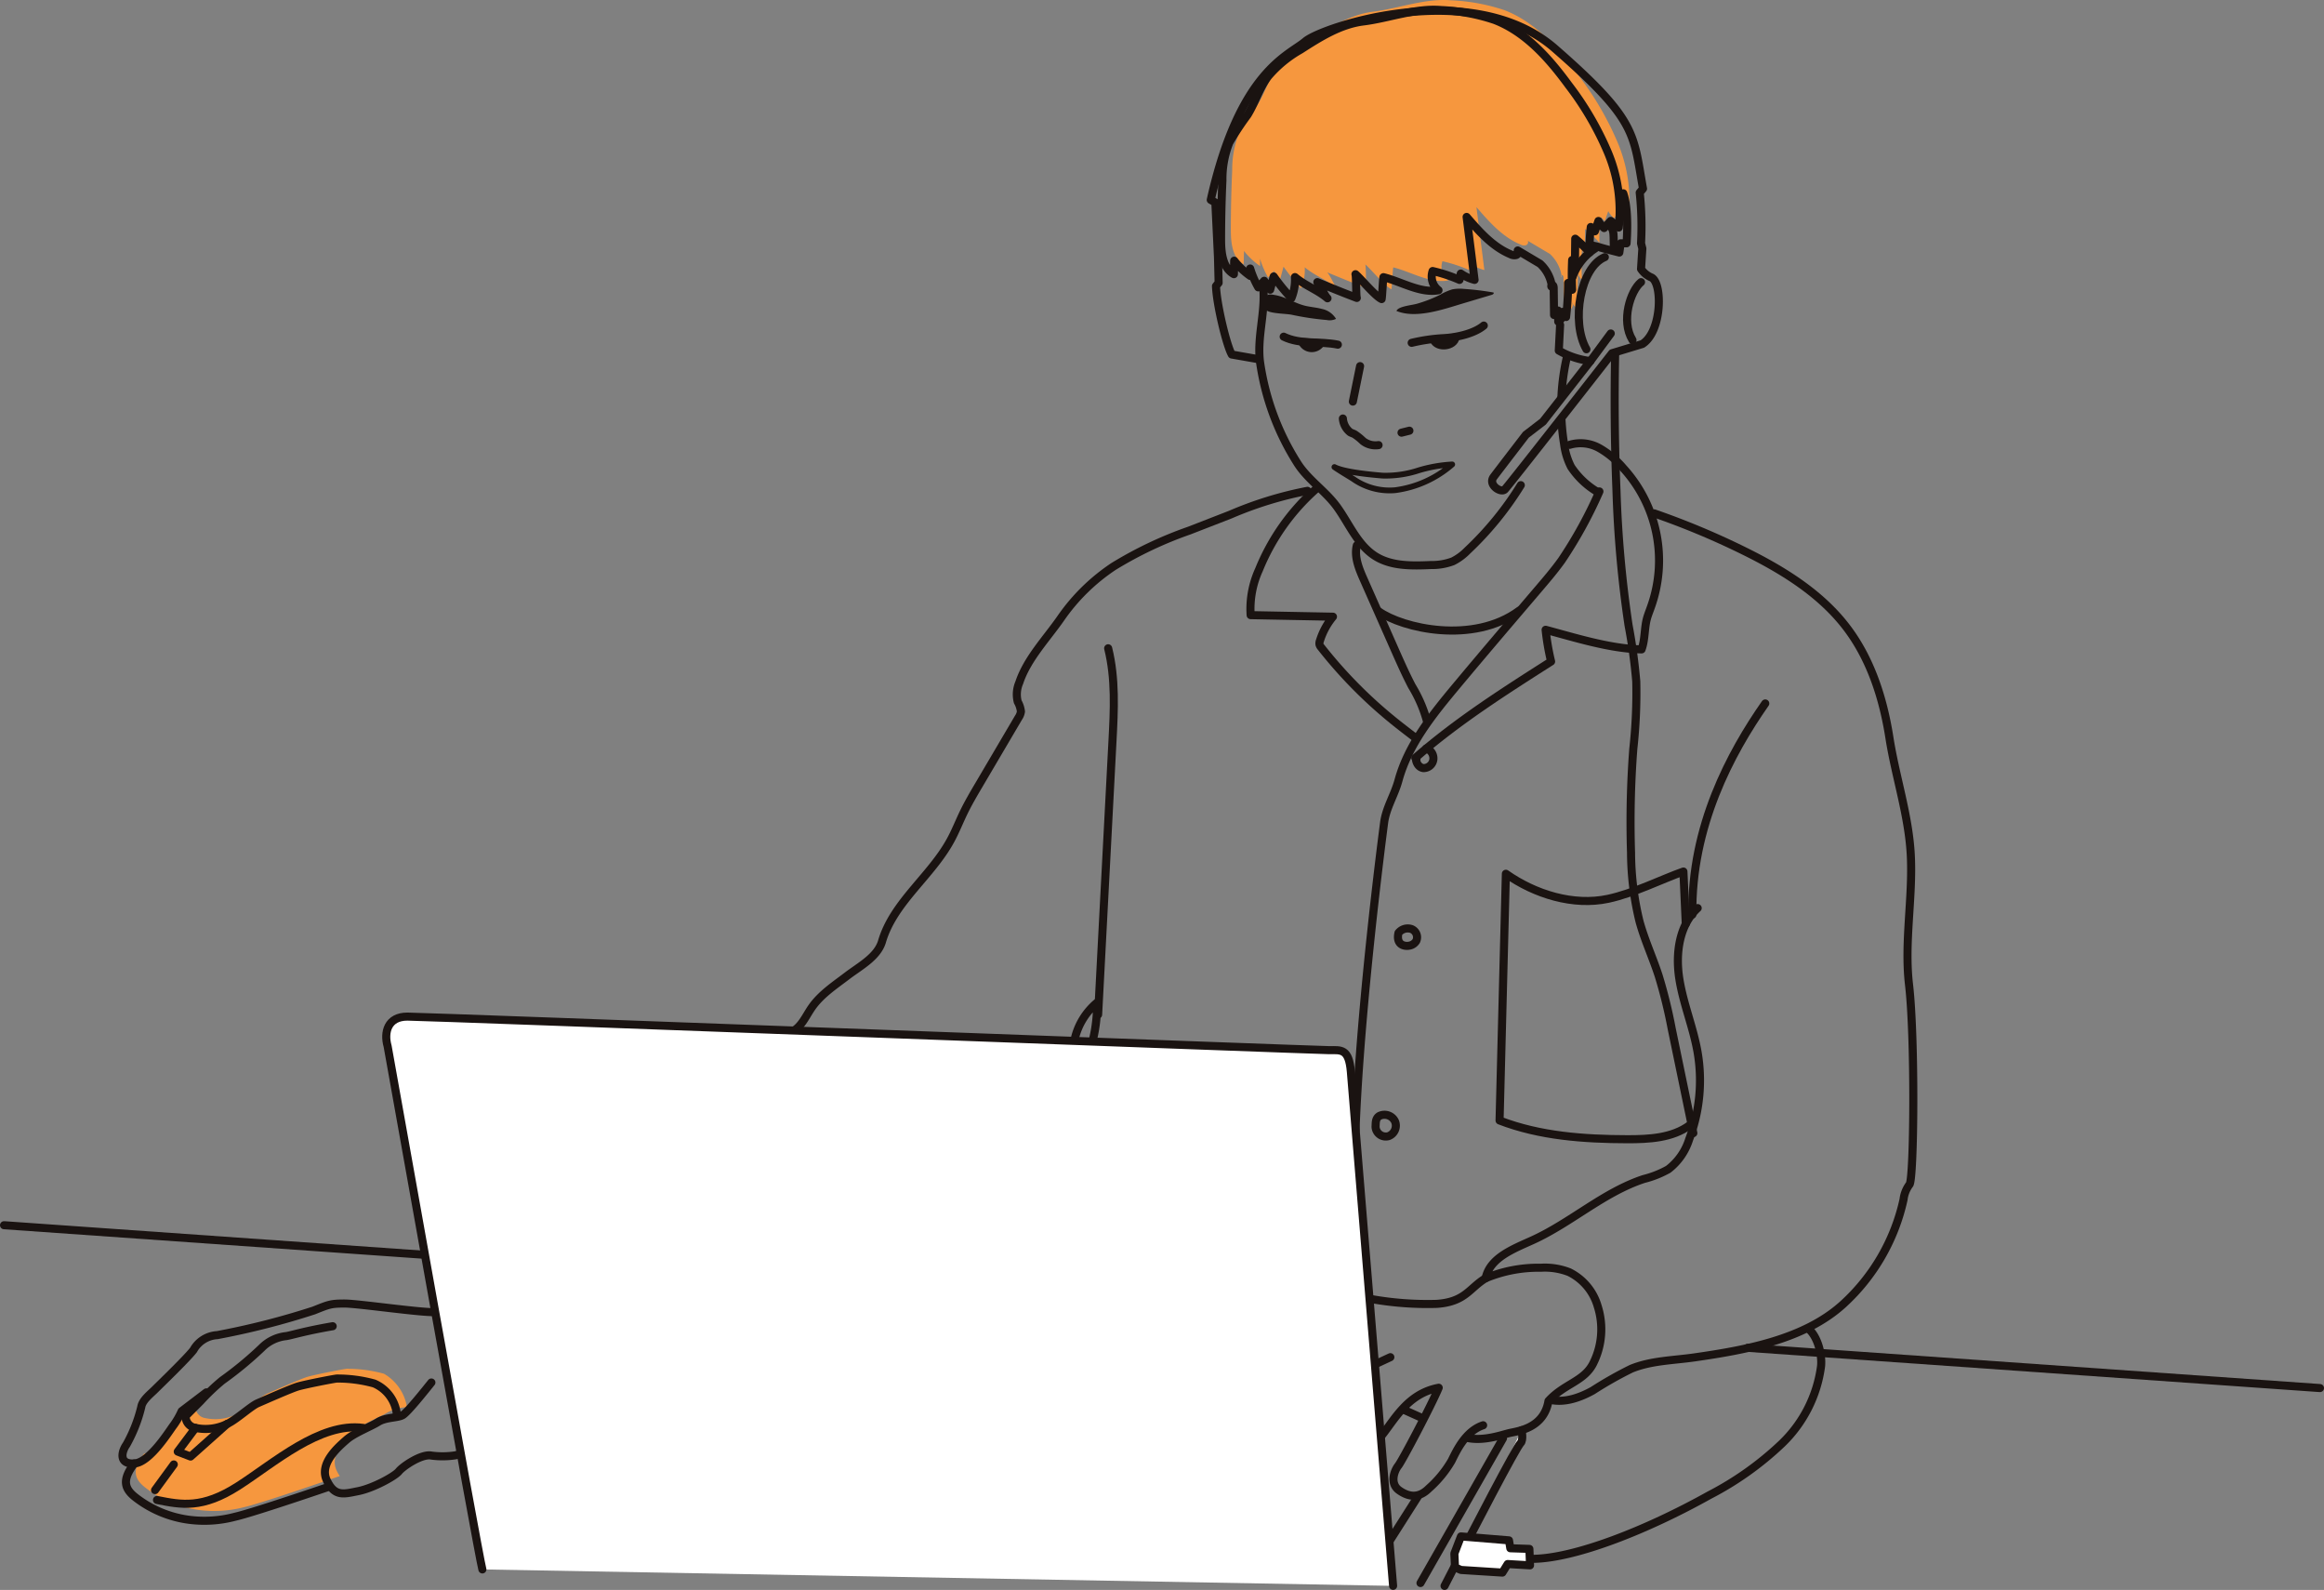 <svg id="グループ_228" data-name="グループ 228" xmlns="http://www.w3.org/2000/svg" xmlns:xlink="http://www.w3.org/1999/xlink" width="362.649" height="248.047" viewBox="0 0 362.649 248.047">
  <rect x="0" y="0" width="362.649" height="248.047" fill="#808080" stroke="none"/>
  <defs>
    <clipPath id="clip-path">
      <rect id="長方形_1228" data-name="長方形 1228" width="362.649" height="248.047" fill="none"/>
    </clipPath>
  </defs>
  <g id="グループ_227" data-name="グループ 227" clip-path="url(#clip-path)">
    <path id="パス_398" data-name="パス 398" d="M55.6,223.084c1.232-1.078,3.7-2,4.928-2.772a8.554,8.554,0,0,1,2.974-.8,7.383,7.383,0,0,0-3.59-5.2,21.566,21.566,0,0,0-5.852-.77c-1.078.154-4.928.924-6.006,1.232s-5.237,2.156-6.315,2.618S38.352,220,36.966,220.62a7.624,7.624,0,0,1-4.928.616,1.8,1.8,0,0,1-1.54-1.848l2.31-2.31c.492-.492,1.115-1.154,1.752-1.786l-4.678,3.326a12.32,12.32,0,0,1-1.232,2.156c-.616.77-3.7,5.852-6.16,6.006-2,2.618-1.541,4,.308,5.39a17.251,17.251,0,0,0,8.162,3.389A18.574,18.574,0,0,0,38.2,235.1c2.4-.535,12.246-3.928,14.822-4.822a5.951,5.951,0,0,1-.5-.877c-1.232-2.618,1.848-5.236,3.08-6.314" fill="#f6973e"/>
    <path id="パス_399" data-name="パス 399" d="M208.681,45.005c-.538-.539-1.05-1.981-1.588-2.52,2.412.989,3.593,1.488,6.16,2.464-.132-.365-.074-3.331-.205-3.7.844.71,3.075,3.422,4.079,3.879.1-.552.184-2.865.284-3.417,2.8.7,5.756,2.555,8.592,2.042a2.671,2.671,0,0,1-.917-3,23.244,23.244,0,0,1,4.191,1.381c.066-.329.131-.657.2-.986a6.927,6.927,0,0,0,2.152.986q-.62-4.911-1.238-9.822c1.978,2.292,4.061,4.661,6.856,5.826a1.234,1.234,0,0,0,.871.119c.284-.1.461-.5.247-.713l3.478,2.064a5.917,5.917,0,0,1,1.863,3.575c-.164.081-.123-.309.054-.26s.213.278.216.461l.059,4.23.623-.7.03,1.73a1.886,1.886,0,0,0,.693-.832c.117-.277-.039-.389,0-.688a1.082,1.082,0,0,0,.528.8,46.279,46.279,0,0,0,.317-5.314,2.672,2.672,0,0,0,.627,1.068q-.107-2.323.006-4.649l.436.624.045-3.942a21.739,21.739,0,0,1,2.245,2.142,27.191,27.191,0,0,1,.18-3.973,1.967,1.967,0,0,1,.639.672l.553-1.608a4.409,4.409,0,0,0,.887,1.1l1.035-1.111,1.248,1.035a23.515,23.515,0,0,0-1.727-11.8,47.969,47.969,0,0,0-6.07-10.386c-3.085-4.207-6.71-8.328-11.579-10.2A30.231,30.231,0,0,0,226.389.046c-4.01-.338-8.128,1.28-12.12,1.778-3.582.447-6.752,2.448-9.789,4.4a18.652,18.652,0,0,0-5.078,4.189c-1.363,1.819-2.014,4.07-3.206,6a45.438,45.438,0,0,0-2.837,4.3,15.456,15.456,0,0,0-1.08,5.892q-.212,4.644-.211,9.294c0,2,.244,4.382,2,5.35q.025-1.052.049-2.1a11.762,11.762,0,0,0,2.516,2.369l-.016-1.159a14.193,14.193,0,0,0,1.263,2.938l.927-1.024c.321.442.607.947.928,1.389q.276-1.032.553-2.064a29.043,29.043,0,0,0,2.764,3.388A7.6,7.6,0,0,0,203.6,41.7c1.61,1.356,3.468,1.953,5.079,3.309" fill="#f6973e"/>
    <path id="パス_400" data-name="パス 400" d="M197.161,45.345c.219,3.682-1,7.382-.552,11.044a39.91,39.91,0,0,0,5.838,15.86c1.643,2.608,4.4,4.349,6.2,6.849,1.913,2.653,3.2,5.942,5.973,7.678,2.526,1.583,5.712,1.5,8.69,1.373a9.22,9.22,0,0,0,3.395-.579,8.443,8.443,0,0,0,2.264-1.662,50.125,50.125,0,0,0,8.344-10.22" fill="none" stroke="#1a1311" stroke-linecap="round" stroke-linejoin="round" stroke-width="1.26"/>
    <path id="パス_401" data-name="パス 401" d="M251.13,35.213c.573.319.655,1.095.669,1.75q.022,1.059.044,2.119" fill="none" stroke="#1a1311" stroke-linecap="round" stroke-linejoin="round" stroke-width="1.26"/>
    <path id="パス_402" data-name="パス 402" d="M207.15,46.536c-.538-.539-1.05-1.981-1.588-2.52,2.412.989,3.593,1.488,6.16,2.464-.132-.365-.074-3.331-.205-3.7.844.71,3.075,3.422,4.079,3.879.1-.552.184-2.865.284-3.417,2.8.7,5.756,2.555,8.592,2.042a2.671,2.671,0,0,1-.917-3,23.244,23.244,0,0,1,4.191,1.381c.066-.329.131-.657.2-.986a6.927,6.927,0,0,0,2.152.986q-.619-4.911-1.238-9.822c1.978,2.292,4.061,4.661,6.856,5.826a1.234,1.234,0,0,0,.871.119c.284-.1.461-.5.247-.713l3.478,2.064a5.917,5.917,0,0,1,1.863,3.575c-.164.081-.123-.309.054-.26s.213.278.216.461q.03,2.115.059,4.23l.623-.7.03,1.73a1.886,1.886,0,0,0,.693-.832c.117-.277-.039-.389,0-.688a1.082,1.082,0,0,0,.528.8,46.279,46.279,0,0,0,.317-5.314,2.672,2.672,0,0,0,.627,1.068q-.106-2.323.006-4.649l.436.624.045-3.942a21.737,21.737,0,0,1,2.245,2.142,27.191,27.191,0,0,1,.18-3.973,1.967,1.967,0,0,1,.639.672l.553-1.608a4.409,4.409,0,0,0,.887,1.1l1.035-1.111,1.248,1.035a23.515,23.515,0,0,0-1.727-11.8,47.969,47.969,0,0,0-6.07-10.386c-3.085-4.207-6.71-8.328-11.579-10.2a30.231,30.231,0,0,0-8.357-1.545c-4.01-.338-8.128,1.28-12.12,1.778-3.582.447-6.752,2.448-9.789,4.4a18.652,18.652,0,0,0-5.078,4.189c-1.363,1.819-2.014,4.07-3.206,6a45.441,45.441,0,0,0-2.837,4.3,15.455,15.455,0,0,0-1.08,5.892q-.212,4.644-.211,9.294c0,2,.245,4.382,2,5.35q.025-1.052.049-2.1A11.762,11.762,0,0,0,195.1,43.05q-.008-.581-.016-1.159a14.217,14.217,0,0,0,1.263,2.938l.927-1.024c.321.442.607.947.928,1.389q.276-1.032.553-2.064a29.044,29.044,0,0,0,2.764,3.388,7.6,7.6,0,0,0,.552-3.291C203.681,44.583,205.539,45.18,207.15,46.536Z" fill="none" stroke="#1a1311" stroke-linecap="round" stroke-linejoin="round" stroke-width="1.26"/>
    <path id="パス_403" data-name="パス 403" d="M243.669,65.588a34.924,34.924,0,0,0,.4,3.678,10.727,10.727,0,0,0,1.1,3.59,12.7,12.7,0,0,0,3.937,3.781" fill="none" stroke="#1a1311" stroke-linecap="round" stroke-linejoin="round" stroke-width="1.26"/>
    <path id="パス_404" data-name="パス 404" d="M244.488,55.784a35.082,35.082,0,0,0-.835,6.1" fill="none" stroke="#1a1311" stroke-linecap="round" stroke-linejoin="round" stroke-width="1.26"/>
    <path id="パス_405" data-name="パス 405" d="M211.727,85.086c-.436,1.78.321,3.612,1.063,5.288l4.853,10.968c.849,1.919,1.7,3.84,2.67,5.7a21.051,21.051,0,0,1,2.386,5.564" fill="none" stroke="#1a1311" stroke-linecap="round" stroke-linejoin="round" stroke-width="1.26"/>
    <path id="パス_406" data-name="パス 406" d="M249.582,76.669a68.3,68.3,0,0,1-5.9,10.747c-1.12,1.559-2.368,3.021-3.615,4.481-4.3,5.041-8.609,10.082-12.854,15.173-3.708,4.448-7.467,9.115-8.991,14.7-.626,2.294-1.938,4.254-2.244,6.611-1.812,13.953-3.941,33.916-4.458,47.976" fill="none" stroke="#1a1311" stroke-linecap="round" stroke-linejoin="round" stroke-width="1.26"/>
    <path id="パス_407" data-name="パス 407" d="M244.932,69.4a5.963,5.963,0,0,1,4.671.531,14.1,14.1,0,0,1,3.691,3.087,21.4,21.4,0,0,1,4.32,21.694c-.179.525-.393,1.039-.555,1.569-.494,1.614-.319,3.455-.9,5.027-4.883-.09-10.267-1.8-14.971-3.057a38.167,38.167,0,0,0,.852,4.947c-7.313,4.656-14.657,9.336-21.184,15.041" fill="none" stroke="#1a1311" stroke-linecap="round" stroke-linejoin="round" stroke-width="1.26"/>
    <path id="パス_408" data-name="パス 408" d="M205.325,76.319a33.685,33.685,0,0,0-8.867,12.567,14.669,14.669,0,0,0-1.3,7.08L208,96.211a10.981,10.981,0,0,0-2.03,3.747,1.139,1.139,0,0,0-.069.589,1.187,1.187,0,0,0,.256.447,71.862,71.862,0,0,0,11.152,11.337c1.148.934,2.325,1.832,3.5,2.73" fill="none" stroke="#1a1311" stroke-linecap="round" stroke-linejoin="round" stroke-width="1.26"/>
    <path id="パス_409" data-name="パス 409" d="M200.312,52.524c2.573,1.263,5.648.667,8.456,1.244" fill="none" stroke="#1a1311" stroke-linecap="round" stroke-linejoin="round" stroke-width="1.26"/>
    <path id="パス_410" data-name="パス 410" d="M220.286,53.483a27.883,27.883,0,0,1,5.194-.74c1.936-.132,4.568-.709,6.058-1.951" fill="none" stroke="#1a1311" stroke-linecap="round" stroke-linejoin="round" stroke-width="1.26"/>
    <path id="パス_411" data-name="パス 411" d="M218.7,67.5l1.232-.309" fill="none" stroke="#1a1311" stroke-linecap="round" stroke-linejoin="round" stroke-width="1.26"/>
    <path id="パス_412" data-name="パス 412" d="M215.726,74.2a16.474,16.474,0,0,0,5.647-.821,22.329,22.329,0,0,1,5.236-.924,16.881,16.881,0,0,1-8.909,4.019,9.864,9.864,0,0,1-6.433-1.684c-.421-.3-2.009-1.206-3.036-1.925C209.771,73.688,214.3,74.077,215.726,74.2Z" fill="none" stroke="#1a1311" stroke-linecap="round" stroke-linejoin="round" stroke-width="0.9"/>
    <path id="パス_413" data-name="パス 413" d="M228.156,47.378l4.633-1.384c.285-.085.415-.336.2-.374a43.844,43.844,0,0,0-4.539-.547,6.19,6.19,0,0,0-1.814.068,8.482,8.482,0,0,0-1.918.846,20.778,20.778,0,0,1-3.644,1.407c-.764.226-2.91.39-3.164,1.115,3.038,1.264,7.295-.249,10.25-1.131" fill="#1a1311"/>
    <path id="パス_414" data-name="パス 414" d="M207.068,49.932a2.334,2.334,0,0,0,1.414-.187,3.357,3.357,0,0,0-2.2-1.55c-.894-.241-1.83-.29-2.726-.521-1.539-.4-2.909-1.322-4.476-1.62-1.105-.21-1.554-.25-1.751.912-.1.6-.232,1.046.273,1.441.683.532,3.113.518,3.974.7a42.981,42.981,0,0,0,5.5.82" fill="#1a1311"/>
    <path id="パス_415" data-name="パス 415" d="M196.321,56.028l-4.107-.719c-.821-1.437-2.361-7.8-2.464-10.677l.411-.514-.1-4-.411-8.522-.718-.41C193.446,11.058,201.044,8.7,203.713,6.438s26.079-10.062,38.913,1.129,12.218,13.245,13.758,21.869l-.514.616a50.15,50.15,0,0,1,.206,7.906l.205.821-.205,3.183a3.66,3.66,0,0,0,1.642,1.335c1.746.924,1.643,8.419-1.437,10.37L251.558,55.1s-16.119,20.637-16.735,21.253-2.67-.719-1.746-1.951,5.031-6.571,5.031-6.571l2.67-2.053,7.392-9.446a13.015,13.015,0,0,1-4.928-1.643l.205-4" fill="none" stroke="#1a1311" stroke-linecap="round" stroke-linejoin="round" stroke-width="1.26"/>
    <path id="パス_416" data-name="パス 416" d="M252.791,30.258l.513-.1c.822,2.362.616,6.366.514,7.8h-.924l-.206,1.438s-2.464-.616-3.08-.822a9.013,9.013,0,0,0-1.437-.308" fill="none" stroke="#1a1311" stroke-linecap="round" stroke-linejoin="round" stroke-width="1.26"/>
    <path id="パス_417" data-name="パス 417" d="M256.076,44.016c-1.643,1.335-3.183,6.058-1.335,9.035" fill="none" stroke="#1a1311" stroke-linecap="round" stroke-linejoin="round" stroke-width="1.26"/>
    <path id="パス_418" data-name="パス 418" d="M248.889,38.779a8.839,8.839,0,0,0-3.491,4.415" fill="none" stroke="#1a1311" stroke-linecap="round" stroke-linejoin="round" stroke-width="1.26"/>
    <path id="パス_419" data-name="パス 419" d="M250.429,40.114c-3.8,1.54-5.339,10.062-2.875,14.374" fill="none" stroke="#1a1311" stroke-linecap="round" stroke-linejoin="round" stroke-width="1.26"/>
    <line id="線_3" data-name="線 3" y1="4.312" x2="3.183" transform="translate(248.17 52.024)" fill="none" stroke="#1a1311" stroke-linecap="round" stroke-linejoin="round" stroke-width="1.26"/>
    <path id="パス_420" data-name="パス 420" d="M215.11,95.351c3.7,2.669,14.785,5.236,21.972-.1" fill="none" stroke="#1a1311" stroke-linecap="round" stroke-linejoin="round" stroke-width="1.26"/>
    <path id="パス_421" data-name="パス 421" d="M204.021,76.575a58.247,58.247,0,0,0-12.03,3.707l-6.436,2.5a61.031,61.031,0,0,0-11.779,5.582,30.584,30.584,0,0,0-8.215,8.045c-2.248,3.243-5.272,6.349-6.513,10.1a4.625,4.625,0,0,0-.231,2.982,3.973,3.973,0,0,1,.495,1.51,2.233,2.233,0,0,1-.378.958l-6.141,10.431c-.849,1.44-1.7,2.883-2.426,4.388-.69,1.428-1.271,2.909-2.028,4.3-3.07,5.65-8.957,9.707-10.731,15.887-.765,2.375-3.418,3.754-5.4,5.263s-4.13,2.918-5.55,4.969c-.9,1.3-1.546,2.889-2.918,3.674" fill="none" stroke="#1a1311" stroke-linecap="round" stroke-linejoin="round" stroke-width="1.26"/>
    <path id="パス_422" data-name="パス 422" d="M258.118,80.087a121.3,121.3,0,0,1,13.794,5.744c6.1,2.993,12.1,6.631,16.22,12.028,3.778,4.944,5.737,11.067,6.7,17.214s3.028,12.155,3.339,18.369c.332,6.657-1.046,13.534-.278,20.156.97,8.37.79,30.419.07,31.2a4.841,4.841,0,0,0-.924,2.338,31.125,31.125,0,0,1-9.471,16.367c-6.03,5.452-15.125,7.112-23.173,8.264-3.31.474-6.746.5-9.841,1.765a59.714,59.714,0,0,0-6.017,3.41c-2.021,1.114-4.361,1.936-6.616,1.447" fill="none" stroke="#1a1311" stroke-linecap="round" stroke-linejoin="round" stroke-width="1.26"/>
    <path id="パス_423" data-name="パス 423" d="M167.723,162.019a10.479,10.479,0,0,1,3.465-5.6,23.068,23.068,0,0,1-.588,5.555" fill="none" stroke="#1a1311" stroke-linecap="round" stroke-linejoin="round" stroke-width="1.26"/>
    <path id="パス_424" data-name="パス 424" d="M263.676,175.537c-2.726,2.014-6.356,2.2-9.746,2.191-6.753-.013-13.629-.493-19.93-2.924q.492-19.246.985-38.492c4.528,3.2,10.538,5.067,15.957,3.907,4.025-.862,8.419-3.081,11.747-4.254l.369,8.155" fill="none" stroke="#1a1311" stroke-linecap="round" stroke-linejoin="round" stroke-width="1.26"/>
    <path id="パス_425" data-name="パス 425" d="M264.085,142.683c-.206-13.758,5.97-25.205,11.377-32.939" fill="none" stroke="#1a1311" stroke-linecap="round" stroke-linejoin="round" stroke-width="1.26"/>
    <path id="パス_426" data-name="パス 426" d="M172.923,101.136c1.174,4.707.927,9.636.673,14.48q-1.119,21.338-2.24,42.673" fill="none" stroke="#1a1311" stroke-linecap="round" stroke-linejoin="round" stroke-width="1.26"/>
    <path id="パス_427" data-name="パス 427" d="M218.226,145.538c-.489,2.17,1.421,2.227,2.137,1.845A1.564,1.564,0,0,0,221,146.8a1.387,1.387,0,0,0-.739-1.861,1.857,1.857,0,0,0-2.035.6" fill="none" stroke="#1a1311" stroke-linecap="round" stroke-linejoin="round" stroke-width="1.26"/>
    <path id="パス_428" data-name="パス 428" d="M214.65,175.8a1.6,1.6,0,0,0,2.007,1.453,1.744,1.744,0,0,0,1.025-2.311,1.817,1.817,0,0,0-2.432-.848C214.612,174.484,214.688,175.174,214.65,175.8Z" fill="none" stroke="#1a1311" stroke-linecap="round" stroke-linejoin="round" stroke-width="1.26"/>
    <path id="パス_429" data-name="パス 429" d="M221.031,118.482c-.179-.244,0,1.183,1.067,1.345a1.531,1.531,0,0,0,1.568-1.326,1.615,1.615,0,0,0-1.1-1.733" fill="none" stroke="#1a1311" stroke-linecap="round" stroke-linejoin="round" stroke-width="1.26"/>
    <line id="線_4" data-name="線 4" y1="6.776" x2="4.312" transform="translate(216.958 233.444)" fill="none" stroke="#1a1311" stroke-linecap="round" stroke-linejoin="round" stroke-width="1.26"/>
    <path id="パス_430" data-name="パス 430" d="M231.829,199.414c-2.55,1.535-3.166,3.691-7.632,4a50.2,50.2,0,0,1-10.319-.77" fill="none" stroke="#1a1311" stroke-linecap="round" stroke-linejoin="round" stroke-width="1.26"/>
    <line id="線_5" data-name="線 5" x1="2.31" y2="1.078" transform="translate(214.648 211.729)" fill="none" stroke="#1a1311" stroke-linecap="round" stroke-linejoin="round" stroke-width="1.26"/>
    <path id="パス_431" data-name="パス 431" d="M215.418,224.2c2.156-2.618,4.158-6.776,9.086-7.7-1.078,2.618-5.7,11.4-6.314,12.166s-1.386,2.772.154,3.85,3.08,1.232,4.62-.308a17.511,17.511,0,0,0,3.543-4.312c.77-1.54,2.156-4.62,4.928-5.544" fill="none" stroke="#1a1311" stroke-linecap="round" stroke-linejoin="round" stroke-width="1.26"/>
    <line id="線_6" data-name="線 6" x2="3.08" y2="1.386" transform="translate(218.96 219.891)" fill="none" stroke="#1a1311" stroke-linecap="round" stroke-linejoin="round" stroke-width="1.26"/>
    <path id="パス_432" data-name="パス 432" d="M229.125,224.358c2.464.462,5.082-.462,6.314-.77s5.457-.659,6.194-5.027c2.431-2.673,5.512-3.039,6.936-5.781a11.819,11.819,0,0,0,.742-9,8.583,8.583,0,0,0-4.454-5.316,10.422,10.422,0,0,0-4.407-.687,21.433,21.433,0,0,0-8.621,1.636c.652-3.2,4.323-4.574,7.3-5.925,6.032-2.74,11.084-7.485,17.377-9.557a15.451,15.451,0,0,0,3.814-1.507,9.451,9.451,0,0,0,3.27-4.692,25.879,25.879,0,0,0,1.3-13.64c-.683-3.878-2.248-7.564-2.849-11.455s-.028-8.3,2.873-10.967" fill="none" stroke="#1a1311" stroke-linecap="round" stroke-linejoin="round" stroke-width="1.26"/>
    <path id="パス_433" data-name="パス 433" d="M78.462,201.424c-2.953,2.379-6.7,2.742-10.454,3.256-1.617.221-12.089-1.319-14.246-1.319s-2.464.154-4.774,1.078A120.762,120.762,0,0,1,33.9,208.29a4.529,4.529,0,0,0-3.7,2.31c-.924,1.232-5.236,5.39-6.006,6.16s-2,1.694-2.156,2.772a23.118,23.118,0,0,1-2.31,5.852c-.77,1.078-1.232,3.08,1.232,2.926s5.544-5.236,6.16-6.006a12.32,12.32,0,0,0,1.232-2.156l3.85-2.926" fill="none" stroke="#1a1311" stroke-linecap="round" stroke-linejoin="round" stroke-width="1.26"/>
    <path id="パス_434" data-name="パス 434" d="M51.914,206.9c-4.466.77-6.314,1.386-7.238,1.54a6.289,6.289,0,0,0-3.851,1.848,56.3,56.3,0,0,1-6.16,5.082,33.526,33.526,0,0,0-3.388,3.235l-2.31,2.31a1.8,1.8,0,0,0,1.54,1.848,7.624,7.624,0,0,0,4.928-.616c1.386-.616,3.7-2.772,4.774-3.234s5.237-2.311,6.315-2.619,4.928-1.078,6.006-1.232a21.566,21.566,0,0,1,5.852.77,5.906,5.906,0,0,1,3.542,4.775" fill="none" stroke="#1a1311" stroke-linecap="round" stroke-linejoin="round" stroke-width="1.26"/>
    <path id="パス_435" data-name="パス 435" d="M67.315,215.682c-1.232,1.54-3.7,4.62-4.466,5.082s-2.618.308-3.85,1.078-3.7,1.694-4.929,2.772-4.312,3.7-3.08,6.315,2.618,2.156,4.928,1.694,5.7-2.31,6.315-3.08,3.542-2.772,5.082-2.464a13.2,13.2,0,0,0,3.755-.04,25.655,25.655,0,0,0,5.5-2.094c7.9-4.038,14.2-11.512,22.394-15.334" fill="none" stroke="#1a1311" stroke-linecap="round" stroke-linejoin="round" stroke-width="1.26"/>
    <path id="パス_436" data-name="パス 436" d="M20.959,228.31c-2,2.618-1.54,4,.308,5.39a17.245,17.245,0,0,0,8.162,3.388,18.578,18.578,0,0,0,7.239-.462c2.772-.616,14.476-4.62,14.476-4.62" fill="none" stroke="#1a1311" stroke-linecap="round" stroke-linejoin="round" stroke-width="1.26"/>
    <path id="パス_437" data-name="パス 437" d="M24.5,234.009c3.85.77,7.084,1.386,12.629-2.156s12.782-10.011,19.558-9.087" fill="none" stroke="#1a1311" stroke-linecap="round" stroke-linejoin="round" stroke-width="1.26"/>
    <line id="線_7" data-name="線 7" x1="2.926" y2="4.004" transform="translate(24.193 228.464)" fill="none" stroke="#1a1311" stroke-linecap="round" stroke-linejoin="round" stroke-width="1.26"/>
    <path id="パス_438" data-name="パス 438" d="M35.436,222.15l-5.7,5.082-2-.77,2.772-3.7" fill="none" stroke="#1a1311" stroke-linecap="round" stroke-linejoin="round" stroke-width="1.26"/>
    <path id="パス_439" data-name="パス 439" d="M209.55,65.292a3,3,0,0,0,1.146,2.147c.2.114.428.179.636.28a8.876,8.876,0,0,1,1.361,1.092,3.177,3.177,0,0,0,2.425.63" fill="none" stroke="#1a1311" stroke-linecap="round" stroke-linejoin="round" stroke-width="1.26"/>
    <path id="パス_440" data-name="パス 440" d="M203.2,53.359a1.651,1.651,0,0,0,2.875.2Z" fill="none" stroke="#1a1311" stroke-linecap="round" stroke-linejoin="round" stroke-width="1.26"/>
    <path id="パス_441" data-name="パス 441" d="M227.123,52.64c-.171,1.377-2.772,1.745-3.388.411Z" fill="none" stroke="#1a1311" stroke-linecap="round" stroke-linejoin="round" stroke-width="1.26"/>
    <path id="パス_442" data-name="パス 442" d="M211.107,62.651l1.128-5.534" fill="none" stroke="#1a1311" stroke-linecap="round" stroke-linejoin="round" stroke-width="1.26"/>
    <path id="パス_443" data-name="パス 443" d="M252.032,55.416q-.211,10.573.213,21.146a178.294,178.294,0,0,0,1.886,21,85.708,85.708,0,0,1,1.2,8.737,79.982,79.982,0,0,1-.46,10.522,150.36,150.36,0,0,0-.355,16.209,45.909,45.909,0,0,0,1.326,10.735c.79,2.871,2.046,5.59,2.973,8.42a76.568,76.568,0,0,1,2.047,8.3l3.375,16.287" fill="none" stroke="#1a1311" stroke-linecap="round" stroke-linejoin="round" stroke-width="1.26"/>
    <path id="パス_444" data-name="パス 444" d="M282.155,207.263c1.458,1.185,2.191,3.976,2.016,5.847a20.463,20.463,0,0,1-6.162,12.143,49.174,49.174,0,0,1-11.287,8.011c-9.764,5.451-20.89,9.824-27.461,9.927" fill="none" stroke="#1a1311" stroke-linecap="round" stroke-linejoin="round" stroke-width="1.26"/>
    <line id="線_8" data-name="線 8" x2="89.301" y2="6.278" transform="translate(272.718 210.271)" fill="none" stroke="#1a1311" stroke-linecap="round" stroke-linejoin="round" stroke-width="1.26"/>
    <line id="線_9" data-name="線 9" x2="65.346" y2="4.594" transform="translate(0.63 191.143)" fill="none" stroke="#1a1311" stroke-linecap="round" stroke-linejoin="round" stroke-width="1.26"/>
    <path id="パス_445" data-name="パス 445" d="M75.272,244.841c-.616-2.156-14.785-81.624-14.785-81.624-.616-2.156,0-4.62,3.08-4.62s141.995,5.236,143.843,5.236,3.08-.308,3.388,3.389c.257,3.084,5.017,61.066,6.587,80.185" fill="#fff"/>
    <path id="パス_446" data-name="パス 446" d="M75.272,244.841c-.616-2.156-14.785-81.624-14.785-81.624-.616-2.156,0-4.62,3.08-4.62s141.995,5.236,143.843,5.236,3.08-.308,3.388,3.389c.257,3.084,5.017,61.066,6.587,80.185" fill="none" stroke="#1a1311" stroke-linecap="round" stroke-linejoin="round" stroke-width="1.26"/>
    <path id="パス_447" data-name="パス 447" d="M237.441,223.126s.308,1.54-.154,2c-.711.711-7.067,12.895-11.874,22.289" fill="#fff"/>
    <path id="パス_448" data-name="パス 448" d="M237.441,223.126s.308,1.54-.154,2c-.711.711-7.067,12.895-11.874,22.289" fill="none" stroke="#1a1311" stroke-linecap="round" stroke-linejoin="round" stroke-width="1.26"/>
    <line id="線_10" data-name="線 10" x1="12.869" y2="22.558" transform="translate(221.661 224.404)" fill="#fff"/>
    <line id="線_11" data-name="線 11" x1="12.869" y2="22.558" transform="translate(221.661 224.404)" fill="none" stroke="#1a1311" stroke-linecap="round" stroke-linejoin="round" stroke-width="1.26"/>
    <path id="パス_449" data-name="パス 449" d="M227.973,244.924l6.468.411.822-1.335,3.49.205-.1-2.566-2.978-.1-.205-1.232-7.495-.616-1.027,2.669.1,2.156Z" fill="#fff"/>
    <path id="パス_450" data-name="パス 450" d="M227.973,244.924l6.468.411.822-1.335,3.49.205-.1-2.566-2.978-.1-.205-1.232-7.495-.616-1.027,2.669.1,2.156Z" fill="none" stroke="#1a1311" stroke-linecap="round" stroke-linejoin="round" stroke-width="1.26"/>
  </g>
</svg>
